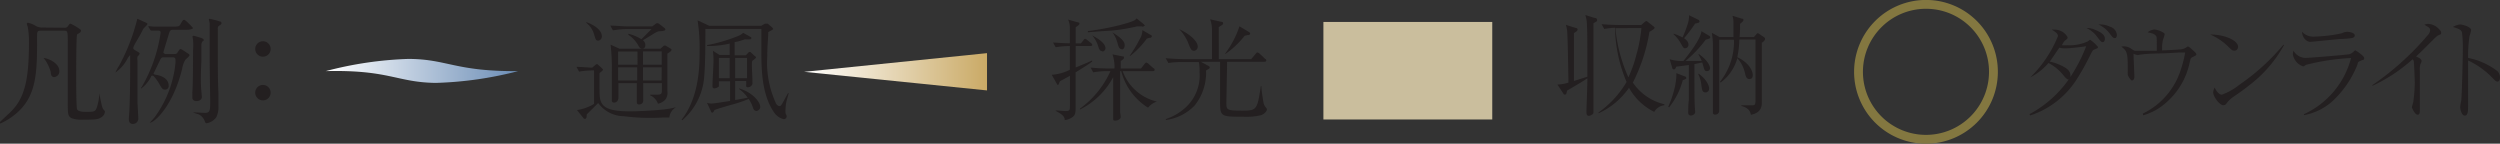 <svg xmlns="http://www.w3.org/2000/svg" xmlns:xlink="http://www.w3.org/1999/xlink" viewBox="0 0 246.07 14.14"><rect x="0" y="0" width="246.07" height="14.14" fill="#333333" stroke="none"/><defs><style>.cls-1{fill:none;stroke:#837740;stroke-linecap:round;stroke-width:0.87px;}.cls-2{fill:#231f20;}.cls-3{fill:url(#名称未設定グラデーション_4);}.cls-4{fill:url(#名称未設定グラデーション_3);}.cls-5{fill:#cabe9d;}</style><linearGradient id="名称未設定グラデーション_4" x1="79.15" y1="7.07" x2="97.15" y2="7.07" gradientUnits="userSpaceOnUse"><stop offset="0" stop-color="#fff"/><stop offset="1" stop-color="#caaa66"/></linearGradient><linearGradient id="名称未設定グラデーション_3" x1="32.06" y1="6.96" x2="51.03" y2="6.96" gradientUnits="userSpaceOnUse"><stop offset="0" stop-color="#fff"/><stop offset="1" stop-color="#6b8db6"/></linearGradient></defs><g id="Layer_2" data-name="Layer 2"><g id="main"><path class="cls-1" d="M196.21,7.07A6.64,6.64,0,1,1,189.58.43,6.63,6.63,0,0,1,196.21,7.07Z"/><path class="cls-2" d="M6.34,2.73a.35.35,0,0,0,.35-.16c.15-.22.18-.24.24-.24a3.45,3.45,0,0,1,.65.35c.3.19.39.25.39.34a.24.24,0,0,1-.13.21l-.25.16c-.09.13-.09,3.7-.09,4.21s0,3,.09,3.16.32.25.88.25c.8,0,.92,0,1.08-.5a4.71,4.71,0,0,0,.22-1.28s0-.06,0-.06.23,1.23.32,1.44.24.29.24.36a.71.71,0,0,1-.35.57c-.33.21-.54.24-1.81.24a3,3,0,0,1-1.11-.14c-.39-.22-.39-.35-.39-1.75,0-.79,0-4.71,0-5.6,0-1.24,0-1.27-.4-1.27H4.05c-.4,0-.4.08-.4.67,0,3.31,0,5.7-2,7.43a6.41,6.41,0,0,1-1.53,1A.07.07,0,0,1,0,12s.73-.69.85-.8c1.52-1.37,2-3.11,2-7a7.86,7.86,0,0,0-.11-1.5c0-.06-.1-.29-.1-.35a.1.1,0,0,1,.11-.11,2.71,2.71,0,0,1,.64.23,1.27,1.27,0,0,0,.75.24ZM5,7.11a4.11,4.11,0,0,0-.58-1.24l-.13-.16s0,0,0,0c.37,0,1.55.47,1.55,1.28a.56.56,0,0,1-.52.6C5.08,7.57,5,7.37,5,7.11Z"/><path class="cls-2" d="M14.1,2.11c.39.17.41.18.41.26s-.33.37-.38.44-.28.53-.4.74-.51.85-.56,1a.53.53,0,0,0-.05.18c0,.1.07.14.19.22.39.23.43.25.43.34s-.19.24-.21.3a1.08,1.08,0,0,0,0,.35c0,2.43,0,2.83,0,4,0,.27.08,1.44.08,1.67a.53.53,0,0,1-.53.59c-.36,0-.4-.31-.4-.47s.06-.82.06-.95c.07-1.66.07-3.5.07-3.68s0-1.31,0-1.52,0-.17,0-.17-.21.27-.25.34a3.92,3.92,0,0,1-1.2,1.39,4,4,0,0,1,.37-.68,19.65,19.65,0,0,0,1.76-4.5c0-.09,0-.12.08-.09S14,2.06,14.1,2.11Zm.51.53c0-.05,0-.06,0-.07s0,0,0,0l.51.05c.52,0,1,0,1.56,0H17c.47,0,.61,0,.73-.18.25-.43.27-.49.4-.49s.87.78.87.82-.22.16-.6.16h-1.3c-.22,0-.35,0-.44.29s-.58,1.88-.58,1.94.15.16.23.16h.72c.28,0,.36,0,.49-.22s.17-.27.27-.27.7.44.78.48a.16.16,0,0,1,.08.14c0,.09-.36.37-.41.44a2.54,2.54,0,0,0-.31.87c-.89,3.68-2.74,5.32-3.19,5.32,0,0,0,0,0,0s.42-.46.48-.54a10.74,10.74,0,0,0,2.05-5.33,2.31,2.31,0,0,0,0-.32c0-.22-.11-.25-.34-.25h-.74c-.22,0-.31,0-.44.28l-.64,1.33s0,.08.29.12,1.2.28,1.2,1.05a.35.35,0,0,1-.34.4c-.24,0-.3-.07-.56-.52-.12-.22-.52-.85-.68-.85s-.09,0-.25.28a3.2,3.2,0,0,1-.9,1s0-.11.1-.2a14.9,14.9,0,0,0,1.84-5.29c0-.18-.07-.23-.25-.23l-.68,0s-.06,0-.09-.08Zm5.18,5.93c0,.13.08.91.08.95,0,.32-.28.43-.55.43s-.39-.17-.39-.33,0-.43,0-.5C19,8.4,19,5.7,19,5a6.37,6.37,0,0,0,0-1.07s-.05-.28-.05-.31,0-.1.09-.1a5.14,5.14,0,0,1,.55.15c.35.1.47.17.47.29S20,4,20,4s-.18.17-.18.42,0,1.38,0,1.61C19.75,7.43,19.77,8.29,19.79,8.57Zm1.87-6.45c.09,0,.14.07.14.15s0,.11-.2.24-.16.21-.16.43c0,.49,0,2.65,0,3.09s0,2,.06,3.11c0,.17,0,.88,0,1.31a2.21,2.21,0,0,1-.21,1.09,1.53,1.53,0,0,1-.93.59c-.12,0-.15-.06-.2-.18a1.23,1.23,0,0,0-.59-.69,4.44,4.44,0,0,1-.59-.2s.13,0,.17,0l1,.05c.54,0,.54-.23.54-1.23,0,0-.05-3.1-.05-3.7,0-1.44,0-3.65,0-3.82s-.08-.37-.08-.44a.06.06,0,0,1,.07-.07A8,8,0,0,1,21.66,2.12Z"/><path class="cls-2" d="M25.12,4.82a.76.76,0,1,1,.75.76A.76.76,0,0,1,25.12,4.82Zm0,4.31a.76.76,0,1,1,.75.75A.76.76,0,0,1,25.12,9.13Z"/><polygon class="cls-3" points="97.15 8.9 79.15 7.07 97.15 5.23 97.15 8.9"/><path class="cls-2" d="M105.87,7.12c0,.81,0,1.19,0,1.86s0,1.14,0,1.58,0,.73-.27.94a1.63,1.63,0,0,1-.8.32c0-.22-.07-.5-.89-.9v-.05c.24,0,.74.06,1,.06.4,0,.4-.12.4-.54,0-.21,0-1.36,0-1.66s0-.34,0-1.27c-.64.36-.77.42-.92.5s-.15.39-.25.39-.1-.06-.14-.14l-.48-.85a4.63,4.63,0,0,0,1.78-.49c0-.36,0-.43,0-1.09,0-.41,0-.83,0-1.25a9.11,9.11,0,0,0-1.39.12l-.26-.46c.32,0,.76.06,1.65.07,0-.29,0-1.42,0-1.66a1.92,1.92,0,0,0-.17-.67l1,.28c.06,0,.12,0,.12.12s-.25.26-.37.35V4.27h.51l.25-.31c.06-.09.12-.14.17-.14s.15.07.21.12l.38.31s.11.09.11.17-.09.11-.17.11h-1.46V6.09c0,.24,0,.24,0,.55,1-.41,1.28-.53,1.62-.69v.11C107.18,6.3,106.73,6.59,105.87,7.12ZM113,10.6A6,6,0,0,1,110.36,7h-.11c0,.41,0,2.23,0,2.59s0,1,0,1.4c0,.08.06.43.06.5,0,.27-.32.38-.54.38s-.2-.07-.2-.29c0-.4,0-1.05,0-1.45s0-1.83,0-2.54a7.5,7.5,0,0,1-3.27,3.19l0-.09a9.24,9.24,0,0,0,3-3.69H109a8.26,8.26,0,0,0-1.4.12l-.25-.47c.6.06,1.21.09,1.81.09h.54a4,4,0,0,0-.2-1.39l1,.2c.08,0,.13,0,.13.12s-.07.17-.32.34c0,.13,0,.51,0,.73h2l.34-.44c.06-.07.11-.14.17-.14a.47.47,0,0,1,.21.11l.51.45c.07,0,.11.08.11.16s-.09.12-.16.12H110.5a4.75,4.75,0,0,0,3.38,3V10A1.79,1.79,0,0,0,113,10.6Zm-.55-8-.54,0a19.67,19.67,0,0,1-2.56.42c-.36,0-1.94.13-2.27.16V3.06a26.85,26.85,0,0,0,3.15-.59c1.42-.38,1.52-.49,1.64-.66l.73.59c0,.05.08.06.08.11S112.46,2.64,112.41,2.64Zm-3.93,2.44c-.29,0-.36-.26-.45-.56a2.89,2.89,0,0,0-.58-1l0,0c.46.25,1.32.72,1.32,1.29A.35.35,0,0,1,108.48,5.08Zm1.9-.21c-.26,0-.32-.19-.44-.65a3.09,3.09,0,0,0-.49-1l0,0c.68.44,1.21.82,1.21,1.26C110.7,4.71,110.59,4.87,110.38,4.87Zm2.79-1.13-.33.1a8.37,8.37,0,0,1-1.62,1.69l-.07,0a12.69,12.69,0,0,0,1-1.66,1.54,1.54,0,0,0,.25-.87l.8.47c.07,0,.13.07.13.16S113.22,3.73,113.17,3.74Z"/><path class="cls-2" d="M124.12,11.34a6.23,6.23,0,0,1-1.7.15c-2.33,0-2.33,0-2.33-1.64,0-.39,0-2.12,0-2.47,0-.63,0-1.1,0-1.3H118.2l.73.4c.06,0,.14.09.14.16a.14.14,0,0,1-.08.13l-.28.17a5.14,5.14,0,0,1-1.12,3.44,4.77,4.77,0,0,1-2.84,1.43l0-.09a5.4,5.4,0,0,0,2-1.19,4.27,4.27,0,0,0,1.32-3.42,4.67,4.67,0,0,0-.07-1h-1.65A8.42,8.42,0,0,0,115,6.2l-.26-.47c.82.07,1.61.09,1.8.09h2.75c0-2.43,0-2.7,0-3a2.81,2.81,0,0,0-.18-.92l1.07.24c.13,0,.21.05.21.15s0,.11-.43.38V5.82h3.19l.44-.52c.11-.12.12-.14.18-.14a.64.64,0,0,1,.2.11l.56.53c.06,0,.11.09.11.16s-.09.12-.17.12h-3.69c0,.84-.07,3.48-.07,4.11s.09.7,1.54.7,1.5-.07,1.85-2.41h.06c0,.43.12,1.12.19,1.55a1.1,1.1,0,0,0,.29.6.22.22,0,0,1,.06.17C124.63,11.07,124.32,11.27,124.12,11.34ZM117.55,5c-.3,0-.37-.18-.65-.91a5.3,5.3,0,0,0-.49-.82,3,3,0,0,0-.35-.4l0,0c1,.45,1.83,1.17,1.83,1.72A.4.4,0,0,1,117.55,5Zm5.31-1.56-.35.08a8.69,8.69,0,0,1-1.91,1.8l0-.06A9.46,9.46,0,0,0,122,2.59l.88.53c.15.09.17.12.17.18S123,3.44,122.86,3.46Z"/><path class="cls-4" d="M32.06,7A36.23,36.23,0,0,1,40.17,5.8C44,5.8,44.79,7.05,51,7a36.06,36.06,0,0,1-8.11,1.16C39.05,8.11,38.31,6.85,32.06,7Z"/><path class="cls-2" d="M65.88,11.57c-.25,0-.54,0-.71,0a20.27,20.27,0,0,1-3.76-.13,3.16,3.16,0,0,1-2.53-1.3l-1.13,1.12c0,.19,0,.44-.18.44a.18.18,0,0,1-.14-.07l-.64-.8a4.48,4.48,0,0,0,1.68-.6V6.93A8.3,8.3,0,0,0,57,7.05l-.26-.47c.41,0,1.23.07,1.55.08l.28-.24c.09-.08.14-.11.19-.11s.1.06.13.08l.36.33c.06.06.1.1.1.15s-.17.2-.34.32c0,.12,0,.26,0,1.5,0,1.45,0,2.27,3,2.27.64,0,2.08-.06,3.15-.17a8.16,8.16,0,0,0,1.39-.24v0A1.34,1.34,0,0,0,65.88,11.57ZM58.89,4c-.24,0-.27-.13-.39-.53a2.2,2.2,0,0,0-.79-1.22l0-.07c.77.26,1.53.79,1.53,1.39A.41.41,0,0,1,58.89,4Zm6.16-.93c-.23,0-.34,0-.92.38,0,0-.73.45-.85.51a.58.58,0,0,1,.24.48c0,.21-.1.35-.31.35s-.28-.13-.41-.36a3,3,0,0,0-.95-1V3.32a4.46,4.46,0,0,1,1.28.54c.22-.21.54-.54,1-1h-2.4a8.37,8.37,0,0,0-1.4.13l-.26-.47c.58,0,1.24.08,1.81.08H64.2l.32-.24a.33.33,0,0,1,.18-.08.38.38,0,0,1,.18.07l.52.4a.22.22,0,0,1,.09.17C65.49,3,65.29,3.05,65.05,3.07Zm.94,2a1.53,1.53,0,0,1-.3.2c0,.53,0,3.12,0,3.7a1.18,1.18,0,0,1-.16.78,1.33,1.33,0,0,1-.77.46A1.37,1.37,0,0,0,64,9.39V9.32l.63,0c.47,0,.52-.08.52-.49V8.18H63.31c0,.25,0,1.53,0,1.67a.38.38,0,0,1-.41.43c-.22,0-.22-.16-.22-.25,0-.44,0-1.39,0-1.85H60.87c0,.2,0,1.17,0,1.39,0,.52-.39.53-.41.53-.24,0-.24-.15-.24-.24s0-.62,0-.84c0-.42,0-1.27,0-1.83a20.79,20.79,0,0,0-.12-2.79l.89.4H65l.28-.25a.17.17,0,0,1,.12-.06.25.25,0,0,1,.11,0l.48.28s.11.07.11.13S66,5.05,66,5.08Zm-3.24,0H60.84V6.37h1.91ZM60.84,6.63c0,.43,0,.85,0,1.29h1.88c0-.21,0-1.11,0-1.29Zm4.29-1.57H63.29V6.37h1.84Zm0,1.57H63.29c0,.91,0,1,0,1.29h1.83Z"/><path class="cls-2" d="M77.37,10.19a3.74,3.74,0,0,0-.05.55,2.14,2.14,0,0,0,0,.41c.1.2.11.24.11.32a.28.28,0,0,1-.3.26,1.65,1.65,0,0,1-.91-.62C75,9.35,74.94,7,74.94,5c0-.72,0-1.42,0-2.15H69.43c0,1.4,0,3.36-.12,4.74a6.25,6.25,0,0,1-2.16,4.25l-.06-.06C68.86,9.51,68.86,6.38,68.86,5a17.51,17.51,0,0,0-.2-3l1.15.54h5.12l.36-.21.06,0,.11,0,.11,0,.44.38s.09.09.09.15,0,0-.12.1l-.36.2c0,.53-.1,1.31-.1,2.4a9.52,9.52,0,0,0,.82,4.53c0,.08.2.35.35.35s.18,0,.47-.54.34-.61.41-.74h.06C77.6,9.31,77.39,10,77.37,10.19Zm-2.92.73a.35.35,0,0,1-.31-.24,3.4,3.4,0,0,0-.45-.94,13,13,0,0,1-1.57.54c-.48.13-1.43.4-1.79.55-.11.2-.14.26-.25.26A.13.13,0,0,1,70,11l-.42-.89a1.12,1.12,0,0,0,.42.08c.33,0,1.47-.2,1.86-.25V8H70.76v.32c0,.18,0,.23-.09.26a1,1,0,0,1-.34.12.18.18,0,0,1-.2-.21.58.58,0,0,1,0-.14c0-.4.1-1.9.1-2.45A7.48,7.48,0,0,0,70.17,5l.65.41h1V4.29a9.29,9.29,0,0,1-2.22.24V4.44a16,16,0,0,0,3.13-.93,1.38,1.38,0,0,0,.42-.28l.63.35c.14.08.18.11.18.17s-.07.11-.13.12a4.43,4.43,0,0,1-.52,0,6.14,6.14,0,0,1-1,.28V5.44h1.1l.23-.24c.08-.08.08-.09.16-.09s.07,0,.14.08l.39.36c.06,0,.08.07.08.12s-.23.23-.35.31,0,1.25,0,2.1a.9.9,0,0,1,0,.18.47.47,0,0,1-.45.33c-.17,0-.17-.1-.17-.18a2.26,2.26,0,0,0,0-.44H72.36V9.84c.61-.1,1-.17,1.23-.23a3.35,3.35,0,0,0-.85-.85V8.7c1.35.39,2.09,1.35,2.09,1.82A.41.41,0,0,1,74.45,10.92ZM71.82,5.7H70.76v2h1.06Zm1.71,0H72.36v2h1.17Z"/><path class="cls-2" d="M156.84,2.29c0,.41,0,.85,0,1.54,0,.1,0,3.45,0,3.48,0,.69,0,2.9,0,3.31,0,.05,0,.27,0,.31,0,.22,0,.28-.16.36a.57.57,0,0,1-.28.11c-.25,0-.25-.18-.25-.55,0,0,.09-2.4.09-2.84v-.3c-.33.21-.73.47-1,.62l-1,.59c-.05.29-.07.39-.21.39s-.13-.07-.17-.13l-.57-.86a3.76,3.76,0,0,0,1.09-.19c-.06-3.62-.09-4.65-.13-5.1a4.24,4.24,0,0,0-.12-.58l1,.31c.12,0,.15.1.15.16s-.07.14-.13.19a1.53,1.53,0,0,0-.23.15v.16c0,2.21,0,2.44,0,4.55l1.32-.42V5.37c0-1.25,0-3.19-.1-3.5a2.48,2.48,0,0,0-.1-.39l.9.28c.14,0,.26.06.26.2S157.22,2.07,156.84,2.29Zm6,8.73a5.76,5.76,0,0,1-2.5-2.38,7.34,7.34,0,0,1-3,2.51l0-.08a9.71,9.71,0,0,0,2.76-3,14.4,14.4,0,0,1-1.14-5.34,8.37,8.37,0,0,0-1.06.12l-.26-.47c.82.07,1.61.08,1.82.08h2.08l.37-.32c.09-.06.1-.07.13-.07a.27.27,0,0,1,.12.06l.57.45c.09.07.13.11.13.17s-.24.25-.51.38a17,17,0,0,1-1.63,5,5.16,5.16,0,0,0,3.1,2.13v.1A1.31,1.31,0,0,0,162.83,11Zm-3.59-8.25H159a15.17,15.17,0,0,0,1.28,4.84,12.19,12.19,0,0,0,.78-2.2,14.35,14.35,0,0,0,.5-2.65Z"/><path class="cls-2" d="M165.63,7.89a7.06,7.06,0,0,1-1.35,2.68l-.08-.06a9.77,9.77,0,0,0,.54-1.5A6.83,6.83,0,0,0,165,7.53c0-.09,0-.19,0-.33l.86.33a.17.17,0,0,1,.12.13C166,7.76,165.87,7.81,165.63,7.89Zm2.27-4a11.8,11.8,0,0,1-2,2.11l1.6,0a5,5,0,0,0-.34-.67l.07,0c.75.53,1.09,1.08,1.09,1.41A.31.31,0,0,1,168,7c-.21,0-.24-.13-.35-.49a2.35,2.35,0,0,0-.11-.36l-.76.16c0,3.38,0,3.87.07,4.64a1,1,0,0,1,0,.11c0,.13-.21.31-.42.31s-.26-.15-.26-.27c0-.35,0-.9.06-1.25,0-.84,0-.85,0-3.45L165,6.56c-.11.22-.13.27-.25.27a.15.15,0,0,1-.15-.13l-.26-.87A4,4,0,0,0,165.7,6c.53-.68,1.69-2.13,1.77-2.93l.77.46a.19.19,0,0,1,.1.14C168.34,3.79,168.21,3.82,167.9,3.9Zm-1.05-1.58a12.6,12.6,0,0,1-1.09,1.45c.13.1.43.3.43.62a.34.34,0,0,1-.31.37c-.16,0-.17,0-.47-.53a3.28,3.28,0,0,0-.68-.84l0-.07a7.2,7.2,0,0,1,.88.37,9.24,9.24,0,0,0,.46-1.18,2.66,2.66,0,0,0,.18-1l.93.45a.17.17,0,0,1,.09.13C167.31,2.17,167.25,2.26,166.85,2.32Zm1,6.78c-.29,0-.33-.22-.4-.82a3,3,0,0,0-.31-1l.08,0c.86.64,1,1.23,1,1.43A.36.36,0,0,1,167.87,9.1Zm5.56-4.9c0,.25,0,.43,0,1,0,1.36,0,3.53,0,4.89,0,.32,0,1-1.07,1.22-.08-.3-.15-.65-.94-.87l0-.07c.33,0,.81,0,1.05,0s.34,0,.34-.47v-6h-1.59A9.12,9.12,0,0,1,171,5.63c1.23.58,1.52,1.41,1.52,1.75s-.18.4-.33.4c-.31,0-.36-.28-.46-.68A3.08,3.08,0,0,0,171,5.73a4.41,4.41,0,0,1-1.64,2.39l-.07-.06a6.35,6.35,0,0,0,1.38-4.15h-1.45V9.66c0,.19,0,1.06,0,1.24a.38.38,0,0,1-.4.38.19.19,0,0,1-.22-.21c0-.1,0-.51,0-.59,0-.87,0-4.09,0-6a7.58,7.58,0,0,0-.11-1.25l.77.42h1.36c0-.35,0-1,0-1.49a2.05,2.05,0,0,0-.1-.61l.93.29c.09,0,.15,0,.15.12s-.06.16-.33.39c0,.52,0,.81-.05,1.3h1.41l.23-.26s.09-.12.14-.12a.34.34,0,0,1,.17.08l.46.31c.1.07.1.13.1.16S173.74,4,173.43,4.2Z"/><path class="cls-2" d="M199.75,11.24a11.15,11.15,0,0,0,4-3.61,15.76,15.76,0,0,0,1.59-3.08c-.36.06-1.59.21-2,.21a2.36,2.36,0,0,1-.64-.07c-.13.18-.68,1-.8,1.17l-.15.2a5,5,0,0,1,1.35.5c.38.2.69.45.69.89s-.16.37-.23.37-.24-.13-.42-.36a4.65,4.65,0,0,0-1.51-1.26,6,6,0,0,1-1.8,1.42l0,0a11.88,11.88,0,0,0,2.73-4.06c0-.29-.33-.47-.61-.64a1.89,1.89,0,0,1,.38,0,1.45,1.45,0,0,1,1.18.74c0,.1,0,.14-.2.29s-.25.33-.37.5a4.26,4.26,0,0,0,.56,0,4.21,4.21,0,0,0,2-.38c.17-.13.19-.15.24-.15a3.83,3.83,0,0,1,.76.7v0c0,.12-.07.14-.3.23s-.21.11-.39.43a24.51,24.51,0,0,1-1.45,2.6,8.6,8.6,0,0,1-4.52,3.48Zm6.43-8.32c.62.25,1,.5,1,.91,0,.21-.11.32-.22.32s-.19-.05-.52-.5a2.77,2.77,0,0,0-1.07-.89A1.83,1.83,0,0,1,206.18,2.92Zm1.48-.3a.93.93,0,0,1,.7.82c0,.15-.06.31-.19.31s-.19,0-.51-.44a2.89,2.89,0,0,0-1.11-.9A2.22,2.22,0,0,1,207.66,2.62Z"/><path class="cls-2" d="M210.91,11.18a7.18,7.18,0,0,0,3.75-4.35,10.35,10.35,0,0,0,.42-1.66s0,0,0,0l-.64,0c-1.89.13-2.77.07-3.64.19-.07,0-.35.06-.4.06A2.35,2.35,0,0,1,210,5.3c0,.44.08,1.83.08,2.26,0,.26-.13.36-.24.36s-.41-.43-.41-.6a2.89,2.89,0,0,1,0-.29c0-.1,0-.34,0-.44,0-1.41-.1-1.61-.64-2a1.25,1.25,0,0,1,1,.22c.27.18.29.19.4.19L211.64,5l.65,0c0-1.33,0-1.37-.08-1.47s-.18-.23-.82-.35a1.27,1.27,0,0,1,.66-.28,2.16,2.16,0,0,1,.9.32.18.18,0,0,1,.11.18,4.32,4.32,0,0,1-.16.51,3.38,3.38,0,0,0-.09.71c0,.19,0,.27,0,.34.23,0,1.76-.08,1.89-.11a1.17,1.17,0,0,0,.49-.18c.1-.07.12-.09.16-.09s.1,0,.41.29c.09.08.42.36.42.46s0,.11-.31.26-.23.17-.35.58a7.1,7.1,0,0,1-2.28,3.9,5.71,5.71,0,0,1-2.29,1.28Z"/><path class="cls-2" d="M220.29,4.62a.37.37,0,0,1-.37.37c-.2,0-.28-.09-.62-.42a5.82,5.82,0,0,0-1.75-1.17C218.86,3.38,220.29,3.94,220.29,4.62Zm4.52-.18a12.63,12.63,0,0,1-3.48,4c-.5.4-.93.7-1.5,1.09a2.66,2.66,0,0,0-.69.67.41.41,0,0,1-.3.16c-.36,0-1-.83-1-1.28a1,1,0,0,1,.15-.46c.2.45.48.7.7.7a6.07,6.07,0,0,0,1.76-1,21.28,21.28,0,0,0,4.31-3.93Z"/><path class="cls-2" d="M226.75,11.25a8.42,8.42,0,0,0,4.66-5.54,22.45,22.45,0,0,0-4.43.67c-.21.14-.23.15-.3.15a1.5,1.5,0,0,1-1-1.2,1.43,1.43,0,0,1,.06-.34,1.39,1.39,0,0,0,1.17.71c.4,0,4-.3,4.32-.36a1.07,1.07,0,0,0,.46-.29c.07-.07.11-.09.15-.09s.86.54.86.75,0,.12-.34.27-.23.13-.36.48a9.92,9.92,0,0,1-2.52,3.59,5.81,5.81,0,0,1-2.68,1.28Zm1.11-7.65a13.81,13.81,0,0,0,2.65-.33,1.28,1.28,0,0,1,.5-.14c.17,0,.76.07.76.35s-.3.29-1.14.35c-.51,0-3,.29-3.24.29s-.74-.24-.82-1A1.55,1.55,0,0,0,227.86,3.6Z"/><path class="cls-2" d="M233.49,8.39a27.43,27.43,0,0,0,5.53-5,.67.67,0,0,0,.17-.41.31.31,0,0,0-.16-.3l-.4-.25a1.12,1.12,0,0,1,.39-.08,1.55,1.55,0,0,1,1.06.53c.13.13.2.21.2.36s-.07.14-.22.21-.21.1-.52.41c-1.17,1.17-1.3,1.3-1.73,1.7.22.09.54.25.54.42s-.1.28-.11.33a1.74,1.74,0,0,0-.06.63v3.72c0,.46,0,.63-.23.63s-.55-.62-.55-.74a4.27,4.27,0,0,1,.13-.48,14.18,14.18,0,0,0,.15-2c0-.25-.07-1.9-.09-2a.34.34,0,0,0-.13-.23,15.88,15.88,0,0,1-3.93,2.6Z"/><path class="cls-2" d="M245.81,7a.86.86,0,0,1,.26.62c0,.26-.1.41-.25.41s-.25-.11-.49-.36a8.09,8.09,0,0,0-2.4-1.72c0,1,0,2,0,3,0,.23,0,1.23,0,1.43,0,.52,0,1-.33,1s-.45-.7-.45-.82.08-.56.1-.63c.08-.58.16-4.55.16-5a12,12,0,0,0-.08-1.73c-.07-.28-.37-.39-.89-.54a1.49,1.49,0,0,1,.71-.25c.16,0,1.08.2,1.08.57a5,5,0,0,1-.16.57,13.24,13.24,0,0,0-.14,2.15A6.92,6.92,0,0,1,245.81,7Z"/><rect class="cls-5" x="130.26" y="2.16" width="16.62" height="9.6"/></g></g></svg>